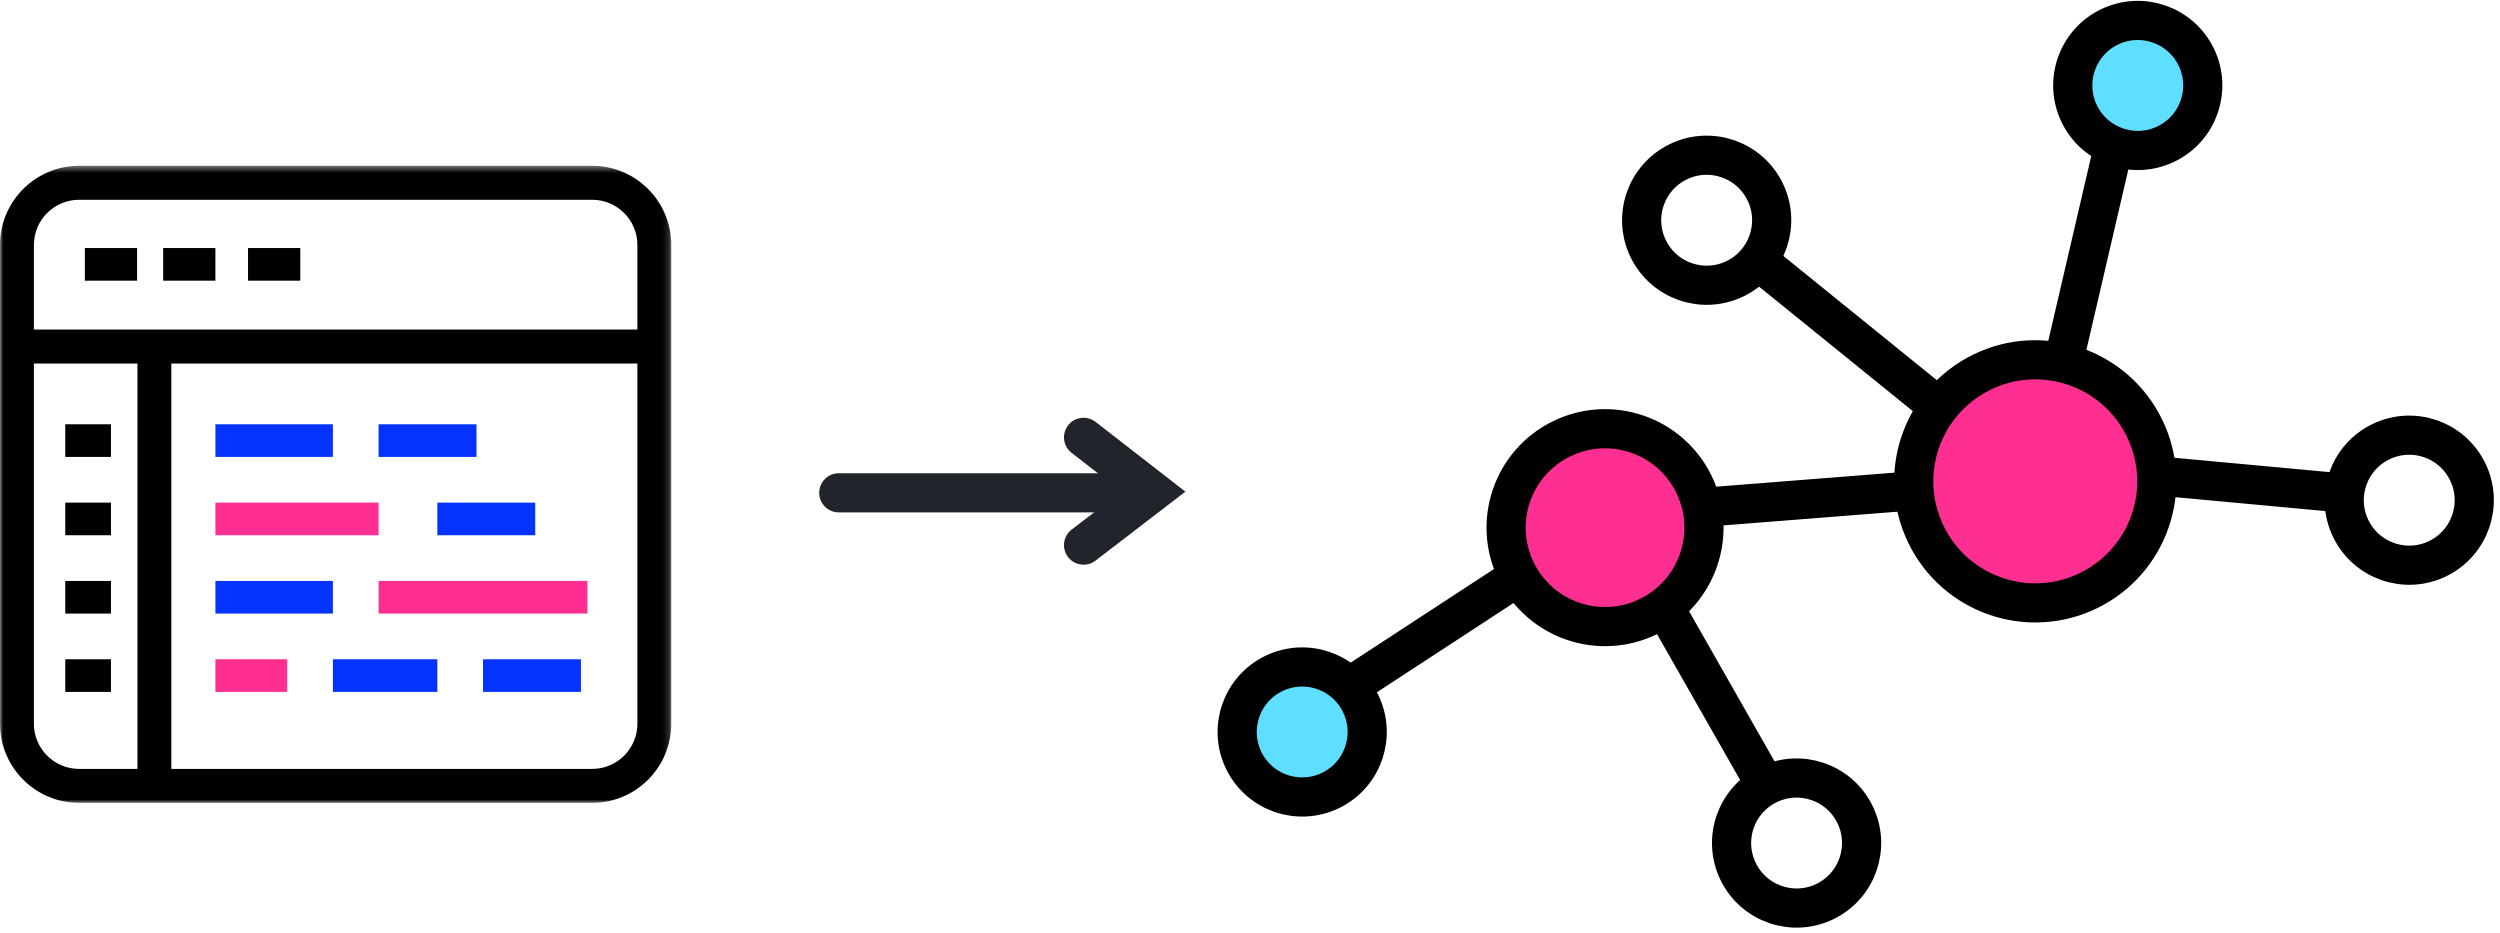 <?xml version="1.0" encoding="UTF-8"?>
<svg width="383px" height="143px" viewBox="0 0 383 143" version="1.1" xmlns="http://www.w3.org/2000/svg" xmlns:xlink="http://www.w3.org/1999/xlink">
    <!-- Generator: Sketch 48.2 (47327) - http://www.bohemiancoding.com/sketch -->
    <title>icon1</title>
    <desc>Created with Sketch.</desc>
    <defs>
        <polygon id="path-1" points="0 0.402 102.84 0.402 102.84 98 0 98"></polygon>
        <polygon id="path-3" points="0 97 103 97 103 0 0 0"></polygon>
    </defs>
    <g id="Website" stroke="none" stroke-width="1" fill="none" fill-rule="evenodd" transform="translate(-226, -1001)">
        <g id="icon1" transform="translate(226, 987)">
            <g id="icon1-1" transform="translate(0, 39)">
                <g id="Group-3">
                    <mask id="mask-2" fill="white">
                        <use xlink:href="#path-1"></use>
                    </mask>
                    <g id="Clip-2"></g>
                    <path d="M97.648,25.485 L5.193,25.485 L5.193,12.533 C5.193,8.713 8.296,5.606 12.107,5.606 L90.735,5.606 C94.546,5.606 97.647,8.713 97.647,12.533 L97.648,25.485 Z M97.648,85.87 C97.648,89.689 94.547,92.796 90.735,92.796 L26.248,92.796 L26.248,30.689 L97.648,30.689 L97.648,85.87 Z M21.055,92.796 L12.107,92.796 C8.296,92.796 5.193,89.689 5.193,85.87 L5.193,30.689 L21.055,30.689 L21.055,92.796 Z M90.735,0.401 L12.107,0.401 C5.431,0.401 0,5.843 0,12.532 L0,85.87 C0,92.559 5.431,98 12.107,98 L90.735,98 C97.41,98 102.84,92.559 102.84,85.87 L102.84,12.533 C102.841,5.843 97.41,0.401 90.735,0.401 Z" id="Fill-1" fill="#000000" mask="url(#mask-2)"></path>
                </g>
                <mask id="mask-4" fill="white">
                    <use xlink:href="#path-3"></use>
                </mask>
                <g id="Clip-5"></g>
                <polygon id="Fill-4" fill="#000000" mask="url(#mask-4)" points="13 18 21 18 21 13 13 13"></polygon>
                <polygon id="Fill-6" fill="#000000" mask="url(#mask-4)" points="25 18 33 18 33 13 25 13"></polygon>
                <polygon id="Fill-7" fill="#000000" mask="url(#mask-4)" points="38 18 46 18 46 13 38 13"></polygon>
                <polygon id="Fill-8" fill="#000000" mask="url(#mask-4)" points="10 45 17 45 17 40 10 40"></polygon>
                <polygon id="Fill-9" fill="#000000" mask="url(#mask-4)" points="10 57 17 57 17 52 10 52"></polygon>
                <polygon id="Fill-10" fill="#000000" mask="url(#mask-4)" points="10 69 17 69 17 64 10 64"></polygon>
                <polygon id="Fill-11" fill="#000000" mask="url(#mask-4)" points="10 81 17 81 17 76 10 76"></polygon>
                <polygon id="Fill-12" fill="#0433FF" mask="url(#mask-4)" points="58 45 73 45 73 40 58 40"></polygon>
                <polygon id="Fill-13" fill="#0433FF" mask="url(#mask-4)" points="33 45 51 45 51 40 33 40"></polygon>
                <polygon id="Fill-14" fill="#0433FF" mask="url(#mask-4)" points="67 57 82 57 82 52 67 52"></polygon>
                <polygon id="Fill-15" fill="#FF2F92" mask="url(#mask-4)" points="33 57 58 57 58 52 33 52"></polygon>
                <polygon id="Fill-16" fill="#FF2F92" mask="url(#mask-4)" points="58 69 90 69 90 64 58 64"></polygon>
                <polygon id="Fill-17" fill="#0433FF" mask="url(#mask-4)" points="33 69 51 69 51 64 33 64"></polygon>
                <polygon id="Fill-18" fill="#0433FF" mask="url(#mask-4)" points="74 81 89 81 89 76 74 76"></polygon>
                <polygon id="Fill-19" fill="#0433FF" mask="url(#mask-4)" points="51 81 67 81 67 76 51 76"></polygon>
                <polygon id="Fill-20" fill="#FF2F92" mask="url(#mask-4)" points="33 81 44 81 44 76 33 76"></polygon>
            </g>
            <g id="icon1-2" transform="translate(276.035, 91.539) rotate(154) translate(-276.035, -91.539) translate(182.035, 35.539)" stroke="#000000" stroke-width="6">
                <circle id="Oval" cx="9.959" cy="16.021" r="9.959"></circle>
                <circle id="Oval-Copy-2" cx="117.342" cy="9.959" r="9.959"></circle>
                <circle id="Oval-Copy-4" fill="#5FDFFF" cx="19.485" cy="91.362" r="9.959"></circle>
                <circle id="Oval-Copy-6" cx="87.898" cy="101.754" r="9.959"></circle>
                <circle id="Oval-Copy-7" fill="#5FDFFF" cx="177.961" cy="58.454" r="9.959"></circle>
                <circle id="Oval-Copy" fill="#FF2F92" cx="60.186" cy="43.733" r="18.619"></circle>
                <circle id="Oval-Copy-5" fill="#FF2F92" cx="122.538" cy="66.248" r="15.155"></circle>
                <path d="M48.496,58.021 L25.98,85.733" id="Path-3"></path>
                <path d="M69.086,61.76 L83.173,91.959" id="Path-4"></path>
                <path d="M78.805,51.093 L107.383,62.351" id="Path-5"></path>
                <path d="M119.711,50.99 L117.775,20.784" id="Path-6"></path>
                <path d="M18.867,21.613 L43.16,36.378" id="Path-2"></path>
                <path d="M138.004,65.32 L168.757,61.458" id="Path-7"></path>
            </g>
            <path d="M128.5,89.5 L176.354,89.5" id="Line" stroke="#21252B" stroke-width="6" stroke-linecap="round"></path>
            <polyline id="Path-8" stroke="#21252B" stroke-width="6" stroke-linecap="round" points="166 97.513 176.695 89.306 166 81"></polyline>
        </g>
    </g>
</svg>